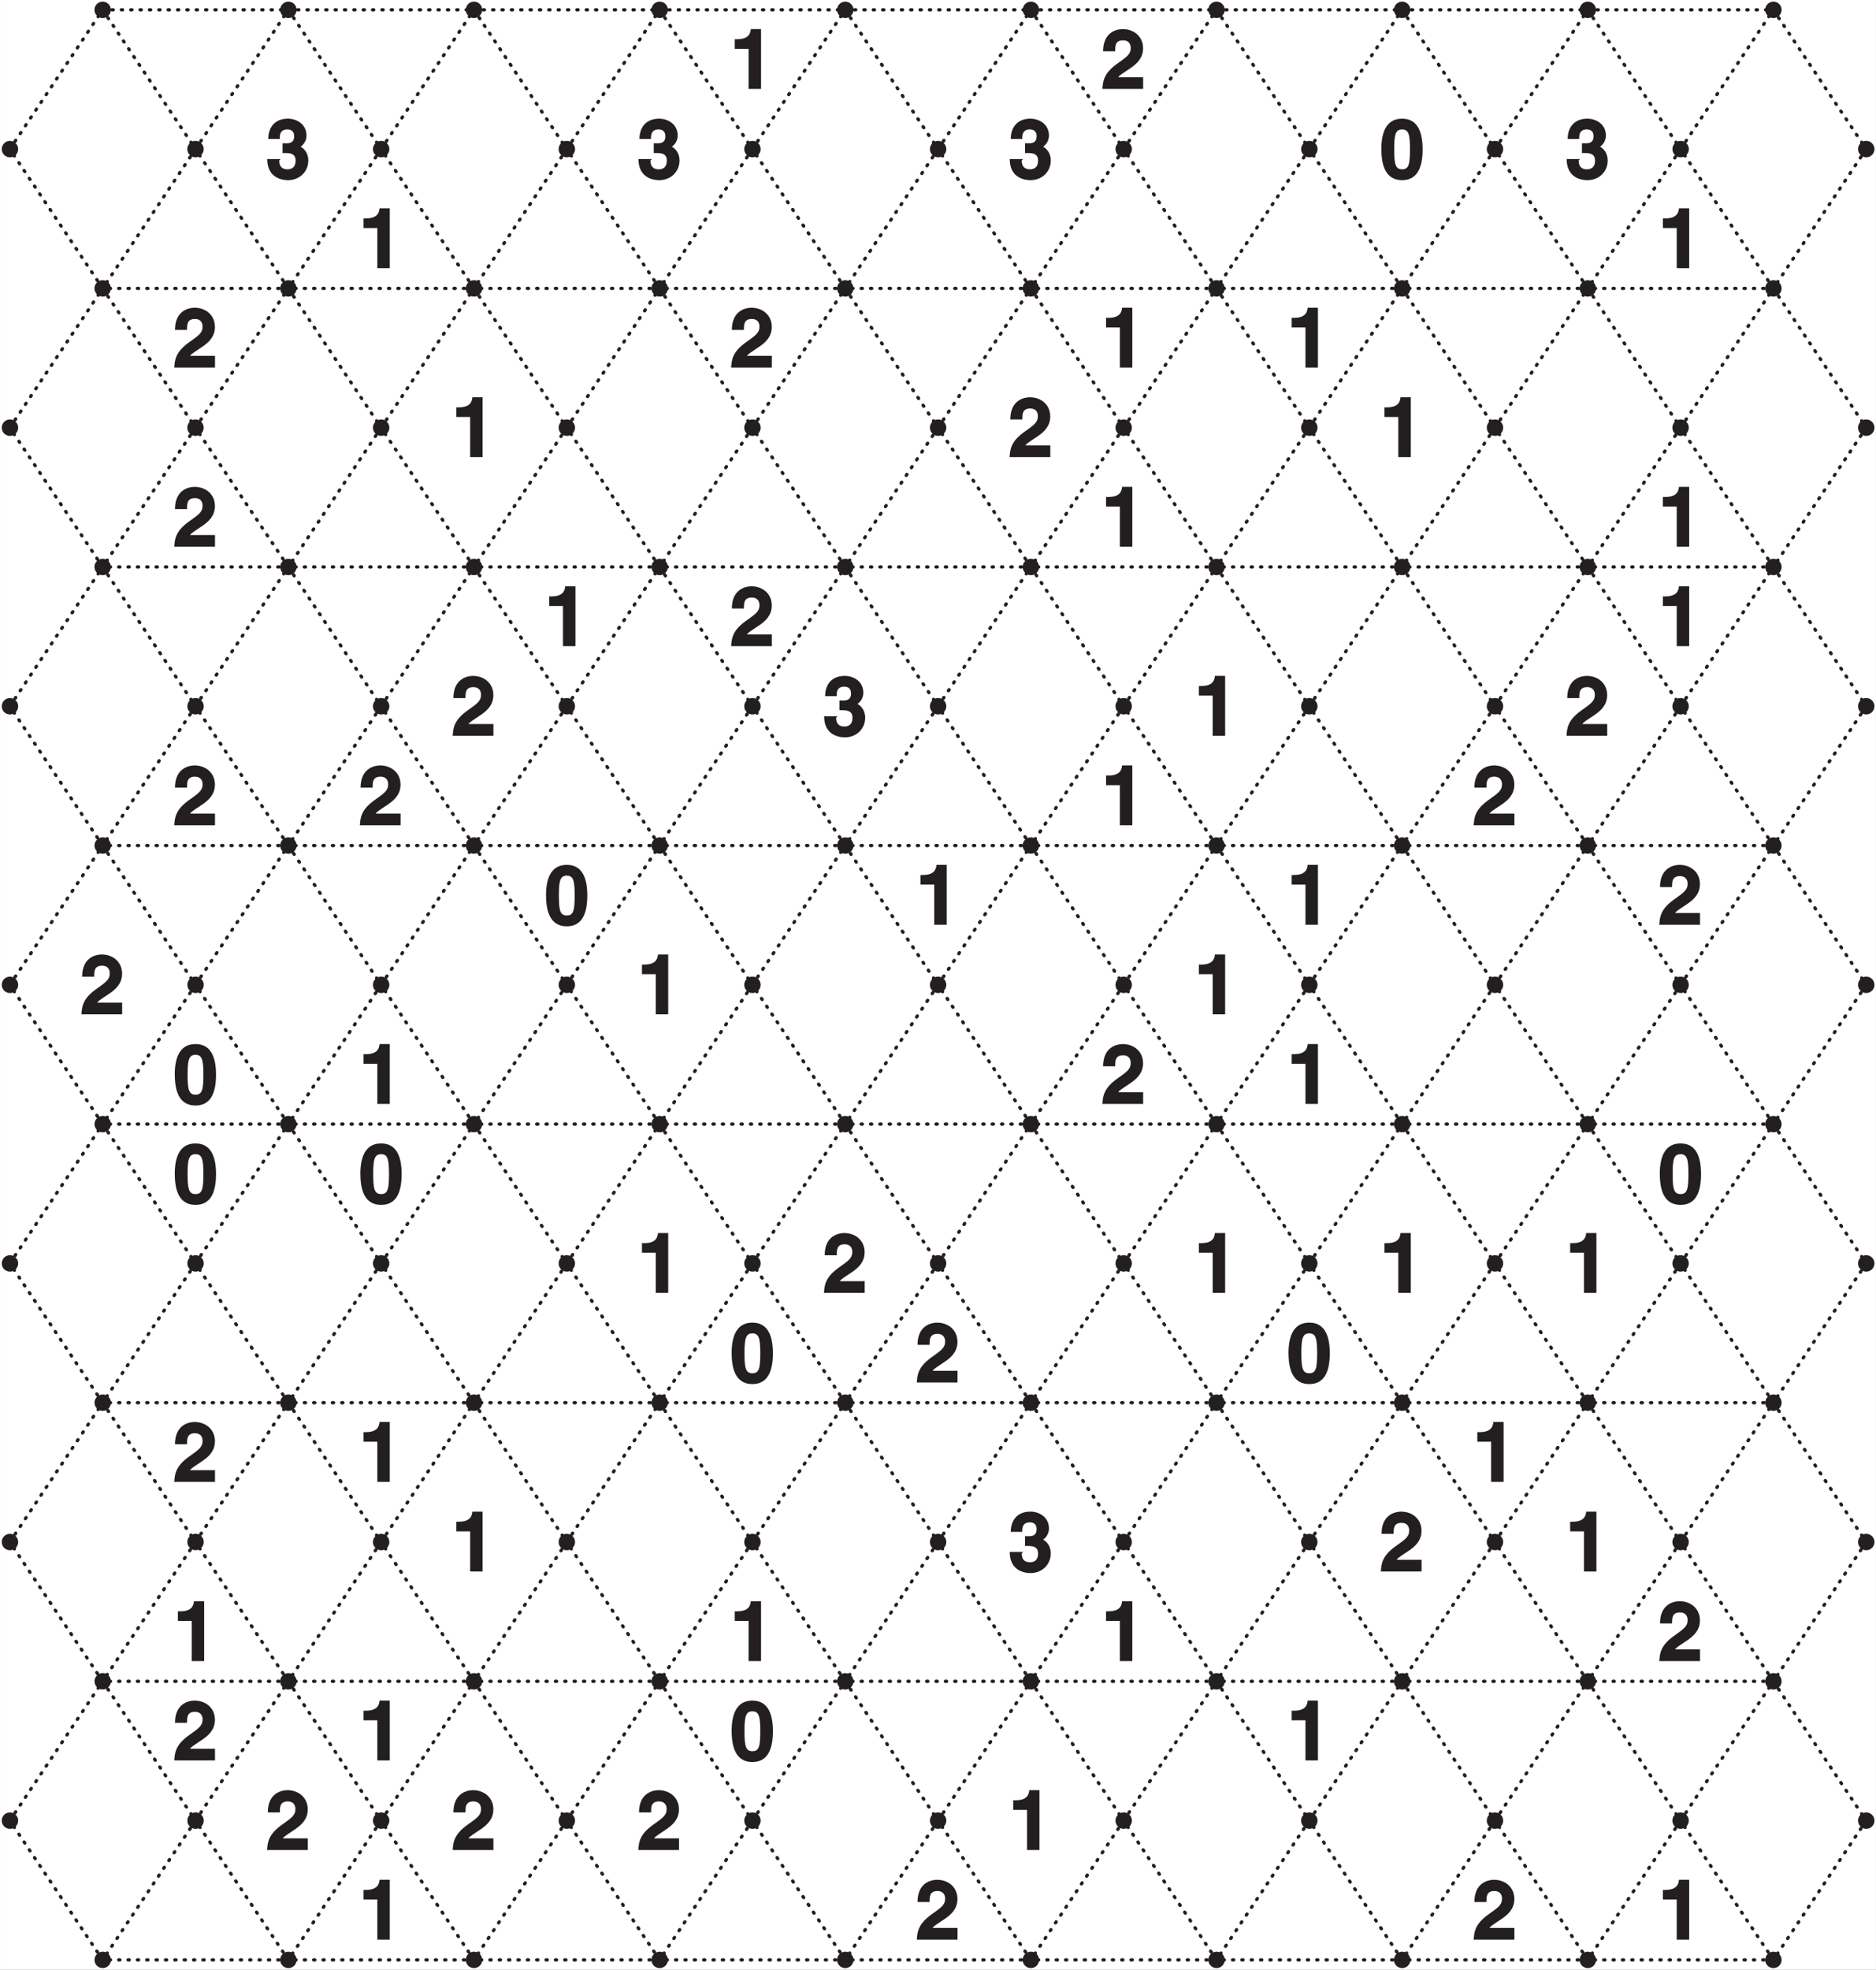 <svg xmlns="http://www.w3.org/2000/svg" xmlns:xlink="http://www.w3.org/1999/xlink" width="427.61" height="448.76" viewBox="0 0 320.704 336.571"><rect x="0" y="0" width="320.704" height="336.571" fill="#808080" stroke="none"/><defs><symbol overflow="visible" id="c"><path d="M2.98-4.36c.93 0 2.16-.08 2.16 1.28 0 1.11-.6 1.5-1.39 1.5-1.33 0-1.4-1.06-1.4-1.51l.23-.24H.3C.3-.06 2.9.27 3.84.27c2 0 3.47-1.46 3.47-3.35 0-1.69-1.22-2.36-1.5-2.44v.2a2.33 2.33 0 0 0 1.19-2c0-2.1-1.83-2.91-3.16-2.91C1.6-10.23.47-8.75.47-6.77h1.97c0-.46-.06-1.62 1.28-1.62 1.08 0 1.17.78 1.17 1.16 0 1.28-1 1.2-1.6 1.2h-.38v1.67zm0 0"/></symbol><symbol overflow="visible" id="d"><path d="M.36-4.98C.36-1.48 1.56.27 3.9.27c2.34 0 3.51-1.75 3.51-5.25 0-3.49-1.17-5.25-3.51-5.25-2.35 0-3.55 1.76-3.55 5.25zm2.19 0c0-2.57.23-3.41 1.36-3.41 1.1 0 1.34.84 1.34 3.4 0 2.58-.23 3.41-1.34 3.41-1.13 0-1.36-.83-1.36-3.4zm0 0"/></symbol><symbol overflow="visible" id="e"><path d="M.97-6.86h2.28V0h2.13v-10.23H3.63c-.07.89-.49 1.73-2.38 1.73H.89v1.64zm0 0"/></symbol><symbol overflow="visible" id="f"><path d="M2.45-6.56c.02-.74-.01-1.75 1.36-1.75.96 0 1.3.64 1.3 1.3 0 1.12-.69 1.53-2.49 2.82C.48-2.6.35-1.29.27 0h6.96v-2H2.98c.16-.33.82-.69 2.15-1.6.96-.67 2.09-1.63 2.09-3.35 0-2.02-1.58-3.28-3.49-3.28-.89 0-3.34.42-3.34 3.8h2.06zm0 0"/></symbol><clipPath id="a"><path d="M0 0h320.7v336.57H0zm0 0"/></clipPath><clipPath id="b"><path d="M0 0h320.7v336.57H0zm0 0"/></clipPath></defs><g clip-path="url(#a)"><path d="M0 0h320.71v336.57H0zm0 0" fill="#fff"/></g><path d="M17.55 1.68l15.87 23.8M33.42 25.48l-15.87 23.8M17.55 49.28L1.68 25.48M1.68 25.48l15.87-23.8M49.29 1.68l15.86 23.8M65.15 25.48L49.3 49.28M49.29 49.28l-15.87-23.8M33.42 25.48l15.87-23.8M81.02 1.68l15.87 23.8M96.89 25.48l-15.87 23.8M81.02 49.28l-15.87-23.8M65.15 25.48l15.87-23.8M112.75 1.68l15.87 23.8M128.62 25.48l-15.87 23.8M112.75 49.28L96.9 25.48M96.89 25.48l15.86-23.8M144.49 1.68l15.87 23.8M160.36 25.48l-15.87 23.8M144.49 49.28l-15.87-23.8M128.62 25.48l15.87-23.8M176.22 1.68l15.87 23.8M192.09 25.48l-15.87 23.8M176.22 49.28l-15.86-23.8M160.36 25.48l15.86-23.8M207.96 1.68l15.86 23.8M223.82 25.48l-15.86 23.8M207.96 49.28l-15.87-23.8M192.09 25.48l15.87-23.8M239.7 1.68l15.86 23.8M255.56 25.48l-15.87 23.8M239.7 49.28l-15.88-23.8M223.82 25.48l15.87-23.8M271.43 1.68l15.86 23.8M287.3 25.48l-15.87 23.8M271.43 49.28l-15.87-23.8M255.56 25.48l15.87-23.8M303.16 1.68l15.87 23.8M319.03 25.48l-15.87 23.8M303.16 49.28l-15.87-23.8M287.3 25.48l15.86-23.8M17.55 49.28l15.87 23.8M33.42 73.08l-15.87 23.8M17.55 96.88L1.68 73.08M1.68 73.08l15.87-23.8M49.29 49.28l15.86 23.8M65.15 73.08L49.3 96.88M49.29 96.88l-15.87-23.8M33.42 73.08l15.87-23.8M81.02 49.28l15.87 23.8M96.89 73.08l-15.87 23.8M81.02 96.88l-15.87-23.8M65.15 73.08l15.87-23.8M112.75 49.28l15.87 23.8M128.62 73.08l-15.87 23.8M112.75 96.88L96.9 73.08M96.89 73.08l15.86-23.8M144.49 49.28l15.87 23.8M160.36 73.08l-15.87 23.8M144.49 96.88l-15.87-23.8M128.62 73.08l15.87-23.8M176.22 49.28l15.87 23.8M192.09 73.08l-15.87 23.8M176.22 96.88l-15.86-23.8M160.36 73.08l15.86-23.8M207.96 49.28l15.86 23.8M223.82 73.08l-15.86 23.8M207.96 96.88l-15.87-23.8M192.09 73.08l15.87-23.8M239.7 49.28l15.86 23.8M255.56 73.08l-15.87 23.8M239.7 96.88l-15.88-23.8M223.82 73.08l15.87-23.8M271.43 49.28l15.86 23.8M287.3 73.08l-15.87 23.8M271.43 96.88l-15.87-23.8M255.56 73.08l15.87-23.8M303.16 49.28l15.87 23.8M319.03 73.08l-15.87 23.8M303.16 96.88l-15.87-23.8M287.3 73.08l15.86-23.8M17.55 96.88l15.87 23.8M33.42 120.68l-15.87 23.8M17.55 144.48l-15.87-23.8M1.68 120.68l15.87-23.8M49.29 96.88l15.86 23.8M65.15 120.68l-15.86 23.8M49.29 144.48l-15.87-23.8M33.42 120.68l15.87-23.8M81.02 96.88l15.87 23.8M96.89 120.68l-15.87 23.8M81.02 144.48l-15.87-23.8M65.15 120.68l15.87-23.8M112.75 96.88l15.87 23.8M128.62 120.68l-15.87 23.8M112.75 144.48l-15.86-23.8M96.89 120.68l15.86-23.8M144.49 96.88l15.87 23.8M160.36 120.68l-15.87 23.8M144.49 144.48l-15.87-23.8M128.62 120.68l15.87-23.8M176.22 96.88l15.87 23.8M192.09 120.68l-15.87 23.8M176.22 144.48l-15.86-23.8M160.36 120.68l15.86-23.8M207.96 96.88l15.86 23.8M223.82 120.68l-15.86 23.8M207.96 144.48l-15.87-23.8M192.09 120.68l15.87-23.8M239.7 96.88l15.86 23.8M255.56 120.68l-15.87 23.8M239.7 144.48l-15.88-23.8M223.82 120.68l15.87-23.8M271.43 96.88l15.86 23.8M287.3 120.68l-15.87 23.8M271.43 144.48l-15.87-23.8M255.56 120.68l15.87-23.8M303.16 96.88l15.87 23.8M319.03 120.68l-15.87 23.8M303.16 144.48l-15.87-23.8M287.3 120.68l15.86-23.8M17.55 144.48l15.87 23.8M33.42 168.28l-15.87 23.8M17.55 192.08l-15.87-23.8M1.68 168.28l15.87-23.8M49.29 144.48l15.86 23.8M65.15 168.28l-15.86 23.8M49.29 192.08l-15.87-23.8M33.42 168.28l15.87-23.8M81.02 144.48l15.87 23.8M96.89 168.28l-15.87 23.8M81.02 192.08l-15.87-23.8M65.15 168.28l15.87-23.8M112.75 144.48l15.87 23.8M128.62 168.28l-15.87 23.8M112.75 192.08l-15.86-23.8M96.89 168.28l15.86-23.8M144.49 144.48l15.87 23.8M160.36 168.28l-15.87 23.8M144.49 192.08l-15.87-23.8M128.62 168.28l15.87-23.8M176.22 144.48l15.87 23.8M192.09 168.28l-15.87 23.8M176.22 192.08l-15.86-23.8M160.36 168.28l15.86-23.8M207.96 144.48l15.86 23.8M223.82 168.28l-15.86 23.8M207.96 192.08l-15.87-23.8M192.09 168.28l15.87-23.8M239.7 144.48l15.86 23.8M255.56 168.28l-15.87 23.8M239.7 192.08l-15.88-23.8M223.82 168.28l15.87-23.8M271.43 144.48l15.86 23.8M287.3 168.28l-15.87 23.8M271.43 192.08l-15.87-23.8M255.56 168.28l15.87-23.8M303.16 144.48l15.87 23.8M319.03 168.28l-15.87 23.8M303.16 192.08l-15.87-23.8M287.3 168.28l15.86-23.8M17.55 192.08l15.87 23.8M33.42 215.88l-15.87 23.8M17.55 239.68l-15.87-23.8M1.68 215.88l15.87-23.8M49.29 192.08l15.86 23.8M65.15 215.88l-15.86 23.8M49.29 239.68l-15.87-23.8M33.42 215.88l15.87-23.8M81.02 192.08l15.87 23.8M96.89 215.88l-15.87 23.8M81.02 239.68l-15.87-23.8M65.15 215.88l15.87-23.8M112.75 192.08l15.87 23.8M128.62 215.88l-15.87 23.8M112.75 239.68l-15.86-23.8M96.89 215.88l15.86-23.8M144.49 192.08l15.87 23.8M160.36 215.88l-15.87 23.8M144.49 239.68l-15.87-23.8M128.62 215.88l15.87-23.8M176.22 192.08l15.87 23.8M192.09 215.88l-15.87 23.8M176.22 239.68l-15.86-23.8M160.36 215.88l15.86-23.8M207.96 192.08l15.86 23.8M223.82 215.88l-15.86 23.8M207.96 239.68l-15.87-23.8M192.09 215.88l15.87-23.8M239.7 192.08l15.86 23.8M255.56 215.88l-15.87 23.8M239.7 239.68l-15.88-23.8M223.82 215.88l15.87-23.8M271.43 192.08l15.86 23.8M287.3 215.88l-15.87 23.8M271.43 239.68l-15.87-23.8M255.56 215.88l15.87-23.8M303.16 192.08l15.87 23.8M319.03 215.88l-15.87 23.8M303.16 239.68l-15.87-23.8M287.3 215.88l15.86-23.8M17.55 239.68l15.87 23.8M33.42 263.48l-15.87 23.8M17.55 287.29l-15.87-23.8M1.68 263.48l15.87-23.8M49.29 239.68l15.86 23.8M65.15 263.48l-15.86 23.8M49.29 287.29l-15.87-23.8M33.42 263.48l15.87-23.8M81.02 239.68l15.87 23.8M96.89 263.48l-15.87 23.8M81.02 287.29l-15.87-23.8M65.15 263.48l15.87-23.8M112.75 239.68l15.87 23.8M128.62 263.48l-15.87 23.8M112.75 287.29l-15.86-23.8M96.89 263.48l15.86-23.8M144.49 239.68l15.87 23.8M160.36 263.48l-15.87 23.8M144.49 287.29l-15.87-23.8M128.62 263.48l15.87-23.8M176.22 239.68l15.87 23.8M192.09 263.48l-15.87 23.8M176.22 287.29l-15.86-23.8M160.36 263.48l15.86-23.8M207.96 239.68l15.86 23.8M223.82 263.48l-15.86 23.8M207.96 287.29l-15.87-23.8M192.09 263.48l15.87-23.8M239.7 239.68l15.86 23.8M255.56 263.48l-15.87 23.8M239.7 287.29l-15.88-23.8M223.82 263.48l15.87-23.8M271.43 239.68l15.86 23.8M287.3 263.48l-15.87 23.8M271.43 287.29l-15.87-23.8M255.56 263.48l15.87-23.8M303.16 239.68l15.87 23.8M319.03 263.48l-15.87 23.8M303.16 287.29l-15.87-23.8M287.3 263.48l15.86-23.8M17.55 287.29l15.87 23.8M33.42 311.09l-15.87 23.8M17.55 334.89l-15.87-23.8M1.68 311.09l15.87-23.8M49.29 287.29l15.86 23.8M65.15 311.09l-15.86 23.8M49.29 334.89l-15.87-23.8M33.42 311.09l15.87-23.8M81.02 287.29l15.87 23.8M96.89 311.09l-15.87 23.8M81.02 334.89l-15.87-23.8M65.15 311.09l15.87-23.8M112.75 287.29l15.87 23.8M128.62 311.09l-15.87 23.8M112.75 334.89l-15.86-23.8M96.89 311.09l15.86-23.8M144.49 287.29l15.87 23.8M160.36 311.09l-15.87 23.8M144.49 334.89l-15.87-23.8M128.62 311.09l15.87-23.8M176.22 287.29l15.87 23.8M192.09 311.09l-15.87 23.8M176.22 334.89l-15.86-23.8M160.36 311.09l15.86-23.8M207.96 287.29l15.86 23.8M223.82 311.09l-15.86 23.8M207.96 334.89l-15.87-23.8M192.09 311.09l15.87-23.8M239.7 287.29l15.86 23.8M255.56 311.09l-15.87 23.8M239.7 334.89l-15.88-23.8M223.82 311.09l15.87-23.8M271.43 287.29l15.86 23.8M287.3 311.09l-15.87 23.8M271.43 334.89l-15.87-23.8M255.56 311.09l15.87-23.8M303.16 287.29l15.87 23.8M319.03 311.09l-15.87 23.8M303.16 334.89l-15.87-23.8M287.3 311.09l15.86-23.8M17.55 1.68H49.3M49.29 49.28H17.55M49.29 1.68h31.73M81.02 49.28H49.29M81.02 1.68h31.73M112.75 49.28H81.02M112.75 1.68h31.74M144.49 49.28h-31.74M144.49 1.68h31.73M176.22 49.28H144.5M176.22 1.68h31.74M207.96 49.28h-31.74M207.96 1.68h31.73M239.7 49.28h-31.74M239.7 1.68h31.73M271.43 49.28h-31.74M271.43 1.68h31.73M303.16 49.28h-31.73M49.29 96.88H17.55M81.02 96.88H49.29M112.75 96.88H81.02M144.49 96.88h-31.74M176.22 96.88H144.5M207.96 96.88h-31.74M239.7 96.88h-31.74M271.43 96.88h-31.74M303.16 96.88h-31.73M49.29 144.48H17.55M81.02 144.48H49.29M112.75 144.48H81.02M144.49 144.48h-31.74M176.22 144.48H144.5M207.96 144.48h-31.74M239.7 144.48h-31.74M271.43 144.48h-31.74M303.16 144.48h-31.73M49.29 192.08H17.55M81.02 192.08H49.29M112.75 192.08H81.02M144.49 192.08h-31.74M176.22 192.08H144.5M207.96 192.08h-31.74M239.7 192.08h-31.74M271.43 192.08h-31.74M303.16 192.08h-31.73M49.29 239.68H17.55M81.02 239.68H49.29M112.75 239.68H81.02M144.49 239.68h-31.74M176.22 239.68H144.5M207.96 239.68h-31.74M239.7 239.68h-31.74M271.43 239.68h-31.74M303.16 239.68h-31.73M49.29 287.29H17.55M81.02 287.29H49.29M112.75 287.29H81.02M144.49 287.29h-31.74M176.22 287.29H144.5M207.96 287.29h-31.74M239.7 287.29h-31.74M271.43 287.29h-31.74M303.16 287.29h-31.73M49.29 334.89H17.55M81.02 334.89H49.29M112.75 334.89H81.02M144.49 334.89h-31.74M176.22 334.89H144.5M207.96 334.89h-31.74M239.7 334.89h-31.74M271.43 334.89h-31.74M303.16 334.89h-31.73" fill="none" stroke-width=".567" stroke-linecap="round" stroke-linejoin="round" stroke="#231f20" stroke-dasharray=".2,1.4" stroke-miterlimit="10"/><g clip-path="url(#b)"><path d="M18.95 1.68a1.4 1.4 0 1 1-2.8 0 1.4 1.4 0 0 1 2.8 0zm15.87 23.8a1.4 1.4 0 1 1-2.8 0 1.4 1.4 0 0 1 2.8 0zm-15.87 23.8a1.4 1.4 0 1 1-2.8 0 1.4 1.4 0 0 1 2.8 0zM3.1 25.48a1.4 1.4 0 1 1-2.8 0 1.4 1.4 0 0 1 2.8 0zm47.6-23.8a1.4 1.4 0 1 1-2.8 0 1.4 1.4 0 0 1 2.8 0zm15.86 23.8a1.4 1.4 0 1 1-2.8 0 1.4 1.4 0 0 1 2.8 0zM50.7 49.28a1.4 1.4 0 1 1-2.8 0 1.4 1.4 0 0 1 2.8 0zm31.73-47.6a1.4 1.4 0 1 1-2.8 0 1.4 1.4 0 0 1 2.8 0zm15.87 23.8a1.4 1.4 0 1 1-2.8 0 1.4 1.4 0 0 1 2.8 0zm-15.87 23.8a1.4 1.4 0 1 1-2.8 0 1.4 1.4 0 0 1 2.8 0zm31.74-47.6a1.4 1.4 0 1 1-2.8 0 1.4 1.4 0 0 1 2.8 0zm15.86 23.8a1.4 1.4 0 1 1-2.8 0 1.4 1.4 0 0 1 2.8 0zm-15.86 23.8a1.4 1.4 0 1 1-2.8 0 1.4 1.4 0 0 1 2.8 0zm31.73-47.6a1.4 1.4 0 1 1-2.8 0 1.4 1.4 0 0 1 2.8 0zm15.87 23.8a1.4 1.4 0 1 1-2.8 0 1.4 1.4 0 0 1 2.8 0zm-15.87 23.8a1.4 1.4 0 1 1-2.8 0 1.4 1.4 0 0 1 2.8 0zm31.74-47.6a1.4 1.4 0 1 1-2.8 0 1.4 1.4 0 0 1 2.8 0zm15.86 23.8a1.4 1.4 0 1 1-2.8 0 1.4 1.4 0 0 1 2.8 0zm-15.87 23.8a1.4 1.4 0 1 1-2.8 0 1.4 1.4 0 0 1 2.8 0zm31.74-47.6a1.4 1.4 0 1 1-2.8 0 1.4 1.4 0 0 1 2.8 0zm15.87 23.8a1.4 1.4 0 1 1-2.8 0 1.4 1.4 0 0 1 2.8 0zm-15.87 23.8a1.4 1.4 0 1 1-2.8 0 1.4 1.4 0 0 1 2.8 0zm31.73-47.6a1.4 1.4 0 1 1-2.8 0 1.4 1.4 0 0 1 2.8 0zm15.87 23.8a1.4 1.4 0 1 1-2.8 0 1.4 1.4 0 0 1 2.8 0zm-15.87 23.8a1.4 1.4 0 1 1-2.8 0 1.4 1.4 0 0 1 2.8 0zm31.74-47.6a1.4 1.4 0 1 1-2.8 0 1.4 1.4 0 0 1 2.8 0zm15.87 23.8a1.4 1.4 0 1 1-2.8 0 1.4 1.4 0 0 1 2.8 0zm-15.87 23.8a1.4 1.4 0 1 1-2.8 0 1.4 1.4 0 0 1 2.8 0zm31.73-47.6a1.4 1.4 0 1 1-2.8 0 1.4 1.4 0 0 1 2.8 0zm15.87 23.8a1.4 1.4 0 1 1-2.8 0 1.4 1.4 0 0 1 2.8 0zm-15.87 23.8a1.4 1.4 0 1 1-2.8 0 1.4 1.4 0 0 1 2.8 0zM34.82 73.08a1.4 1.4 0 1 1-2.8 0 1.4 1.4 0 0 1 2.8 0zm-15.87 23.8a1.4 1.4 0 1 1-2.8 0 1.4 1.4 0 0 1 2.8 0zM3.1 73.08a1.4 1.4 0 1 1-2.8 0 1.4 1.4 0 0 1 2.8 0zm63.46 0a1.4 1.4 0 1 1-2.8 0 1.4 1.4 0 0 1 2.8 0zM50.7 96.88a1.4 1.4 0 1 1-2.8 0 1.4 1.4 0 0 1 2.8 0zm47.6-23.8a1.4 1.4 0 1 1-2.8 0 1.4 1.4 0 0 1 2.8 0zm-15.87 23.8a1.4 1.4 0 1 1-2.8 0 1.4 1.4 0 0 1 2.8 0zm47.6-23.8a1.4 1.4 0 1 1-2.8 0 1.4 1.4 0 0 1 2.8 0zm-15.86 23.8a1.4 1.4 0 1 1-2.8 0 1.4 1.4 0 0 1 2.8 0zm47.6-23.8a1.4 1.4 0 1 1-2.8 0 1.4 1.4 0 0 1 2.8 0zm-15.87 23.8a1.4 1.4 0 1 1-2.8 0 1.4 1.4 0 0 1 2.8 0zm47.6-23.8a1.4 1.4 0 1 1-2.8 0 1.4 1.4 0 0 1 2.8 0zm-15.87 23.8a1.4 1.4 0 1 1-2.8 0 1.4 1.4 0 0 1 2.8 0zm47.6-23.8a1.4 1.4 0 1 1-2.8 0 1.4 1.4 0 0 1 2.8 0zm-15.86 23.8a1.4 1.4 0 1 1-2.8 0 1.4 1.4 0 0 1 2.8 0zm47.6-23.8a1.4 1.4 0 1 1-2.8 0 1.4 1.4 0 0 1 2.8 0zm-15.87 23.8a1.4 1.4 0 1 1-2.8 0 1.4 1.4 0 0 1 2.8 0zm47.6-23.8a1.4 1.4 0 1 1-2.8 0 1.4 1.4 0 0 1 2.8 0zm-15.86 23.8a1.4 1.4 0 1 1-2.8 0 1.4 1.4 0 0 1 2.8 0zm47.6-23.8a1.4 1.4 0 1 1-2.8 0 1.4 1.4 0 0 1 2.8 0zm-15.87 23.8a1.4 1.4 0 1 1-2.8 0 1.4 1.4 0 0 1 2.8 0zm-269.74 23.8a1.4 1.4 0 1 1-2.8 0 1.4 1.4 0 0 1 2.8 0zm-15.87 23.8a1.4 1.4 0 1 1-2.8 0 1.4 1.4 0 0 1 2.8 0zM3.1 120.68a1.4 1.4 0 1 1-2.8 0 1.4 1.4 0 0 1 2.8 0zm63.46 0a1.4 1.4 0 1 1-2.8 0 1.4 1.4 0 0 1 2.8 0zm-15.86 23.8a1.4 1.4 0 1 1-2.8 0 1.4 1.4 0 0 1 2.8 0zm47.6-23.8a1.4 1.4 0 1 1-2.8 0 1.4 1.4 0 0 1 2.8 0zm-15.87 23.8a1.4 1.4 0 1 1-2.8 0 1.4 1.4 0 0 1 2.8 0zm47.6-23.8a1.4 1.4 0 1 1-2.8 0 1.4 1.4 0 0 1 2.8 0zm-15.86 23.8a1.4 1.4 0 1 1-2.8 0 1.4 1.4 0 0 1 2.8 0zm47.6-23.8a1.4 1.4 0 1 1-2.8 0 1.4 1.4 0 0 1 2.8 0zm-15.87 23.8a1.4 1.4 0 1 1-2.8 0 1.4 1.4 0 0 1 2.8 0zm47.6-23.8a1.4 1.4 0 1 1-2.8 0 1.4 1.4 0 0 1 2.8 0zm-15.87 23.8a1.4 1.4 0 1 1-2.8 0 1.4 1.4 0 0 1 2.8 0zm47.6-23.8a1.4 1.4 0 1 1-2.8 0 1.4 1.4 0 0 1 2.8 0zm-15.86 23.8a1.4 1.4 0 1 1-2.8 0 1.4 1.4 0 0 1 2.8 0zm47.6-23.8a1.4 1.4 0 1 1-2.8 0 1.4 1.4 0 0 1 2.8 0zm-15.87 23.8a1.4 1.4 0 1 1-2.8 0 1.4 1.4 0 0 1 2.8 0zm47.6-23.8a1.4 1.4 0 1 1-2.8 0 1.4 1.4 0 0 1 2.8 0zm-15.86 23.8a1.4 1.4 0 1 1-2.8 0 1.4 1.4 0 0 1 2.8 0zm47.6-23.8a1.4 1.4 0 1 1-2.8 0 1.4 1.4 0 0 1 2.8 0zm-15.87 23.8a1.4 1.4 0 1 1-2.8 0 1.4 1.4 0 0 1 2.8 0zm-269.74 23.8a1.4 1.4 0 1 1-2.8 0 1.4 1.4 0 0 1 2.8 0zm-15.87 23.8a1.4 1.4 0 1 1-2.8 0 1.4 1.4 0 0 1 2.8 0zM3.1 168.28a1.4 1.4 0 1 1-2.8 0 1.4 1.4 0 0 1 2.8 0zm63.46 0a1.4 1.4 0 1 1-2.8 0 1.4 1.4 0 0 1 2.8 0zm-15.86 23.8a1.4 1.4 0 1 1-2.8 0 1.4 1.4 0 0 1 2.8 0zm47.6-23.8a1.4 1.4 0 1 1-2.8 0 1.4 1.4 0 0 1 2.8 0zm-15.87 23.8a1.4 1.4 0 1 1-2.8 0 1.4 1.4 0 0 1 2.8 0zm47.6-23.8a1.4 1.4 0 1 1-2.8 0 1.4 1.4 0 0 1 2.8 0zm-15.86 23.8a1.4 1.4 0 1 1-2.8 0 1.4 1.4 0 0 1 2.8 0zm47.6-23.8a1.4 1.4 0 1 1-2.8 0 1.4 1.4 0 0 1 2.8 0zm-15.87 23.8a1.4 1.4 0 1 1-2.8 0 1.4 1.4 0 0 1 2.8 0zm47.6-23.8a1.4 1.4 0 1 1-2.8 0 1.4 1.4 0 0 1 2.8 0zm-15.87 23.8a1.4 1.4 0 1 1-2.8 0 1.4 1.4 0 0 1 2.8 0zm47.6-23.8a1.4 1.4 0 1 1-2.8 0 1.4 1.4 0 0 1 2.8 0zm-15.86 23.8a1.4 1.4 0 1 1-2.8 0 1.4 1.4 0 0 1 2.8 0zm47.6-23.8a1.4 1.4 0 1 1-2.8 0 1.4 1.4 0 0 1 2.8 0zm-15.87 23.8a1.4 1.4 0 1 1-2.8 0 1.4 1.4 0 0 1 2.8 0zm47.6-23.8a1.4 1.4 0 1 1-2.8 0 1.4 1.4 0 0 1 2.8 0zm-15.86 23.8a1.4 1.4 0 1 1-2.8 0 1.4 1.4 0 0 1 2.8 0zm47.6-23.8a1.4 1.4 0 1 1-2.8 0 1.4 1.4 0 0 1 2.8 0zm-15.87 23.8a1.4 1.4 0 1 1-2.8 0 1.4 1.4 0 0 1 2.8 0zm-269.74 23.8a1.4 1.4 0 1 1-2.8 0 1.4 1.4 0 0 1 2.8 0zm-15.87 23.8a1.4 1.4 0 1 1-2.8 0 1.4 1.4 0 0 1 2.8 0zM3.1 215.88a1.4 1.4 0 1 1-2.8 0 1.4 1.4 0 0 1 2.8 0zm63.46 0a1.4 1.4 0 1 1-2.8 0 1.4 1.4 0 0 1 2.8 0zm-15.86 23.8a1.4 1.4 0 1 1-2.8 0 1.4 1.4 0 0 1 2.8 0zm47.6-23.8a1.4 1.4 0 1 1-2.8 0 1.4 1.4 0 0 1 2.8 0zm-15.87 23.8a1.4 1.4 0 1 1-2.8 0 1.4 1.4 0 0 1 2.8 0zm47.6-23.8a1.4 1.4 0 1 1-2.8 0 1.4 1.4 0 0 1 2.8 0zm-15.86 23.8a1.4 1.4 0 1 1-2.8 0 1.4 1.4 0 0 1 2.8 0zm47.6-23.8a1.4 1.4 0 1 1-2.8 0 1.4 1.4 0 0 1 2.8 0zm-15.87 23.8a1.4 1.4 0 1 1-2.8 0 1.4 1.4 0 0 1 2.8 0zm47.6-23.8a1.4 1.4 0 1 1-2.8 0 1.4 1.4 0 0 1 2.8 0zm-15.87 23.8a1.4 1.4 0 1 1-2.8 0 1.4 1.4 0 0 1 2.8 0zm47.6-23.8a1.4 1.4 0 1 1-2.8 0 1.4 1.4 0 0 1 2.8 0zm-15.86 23.8a1.4 1.4 0 1 1-2.8 0 1.4 1.4 0 0 1 2.8 0zm47.6-23.8a1.4 1.4 0 1 1-2.8 0 1.4 1.4 0 0 1 2.8 0zm-15.87 23.8a1.4 1.4 0 1 1-2.8 0 1.4 1.4 0 0 1 2.8 0zm47.6-23.8a1.4 1.4 0 1 1-2.8 0 1.4 1.4 0 0 1 2.8 0zm-15.86 23.8a1.4 1.4 0 1 1-2.8 0 1.4 1.4 0 0 1 2.8 0zm47.6-23.8a1.4 1.4 0 1 1-2.8 0 1.4 1.4 0 0 1 2.8 0zm-15.87 23.8a1.4 1.4 0 1 1-2.8 0 1.4 1.4 0 0 1 2.8 0zm-269.74 23.8a1.4 1.4 0 1 1-2.8 0 1.4 1.4 0 0 1 2.8 0zm-15.87 23.8a1.4 1.4 0 1 1-2.8 0 1.4 1.4 0 0 1 2.8 0zM3.1 263.49a1.4 1.4 0 1 1-2.8 0 1.4 1.4 0 0 1 2.8 0zm63.46 0a1.4 1.4 0 1 1-2.8 0 1.4 1.4 0 0 1 2.8 0zm-15.86 23.8a1.4 1.4 0 1 1-2.8 0 1.4 1.4 0 0 1 2.8 0zm47.6-23.8a1.4 1.4 0 1 1-2.8 0 1.4 1.4 0 0 1 2.8 0zm-15.87 23.8a1.4 1.4 0 1 1-2.8 0 1.4 1.4 0 0 1 2.8 0zm47.6-23.8a1.4 1.4 0 1 1-2.8 0 1.4 1.4 0 0 1 2.8 0zm-15.86 23.8a1.4 1.4 0 1 1-2.8 0 1.4 1.4 0 0 1 2.8 0zm47.6-23.8a1.4 1.4 0 1 1-2.8 0 1.4 1.4 0 0 1 2.8 0zm-15.87 23.8a1.4 1.4 0 1 1-2.8 0 1.4 1.4 0 0 1 2.8 0zm47.6-23.8a1.4 1.4 0 1 1-2.8 0 1.4 1.4 0 0 1 2.8 0zm-15.87 23.8a1.4 1.4 0 1 1-2.8 0 1.4 1.4 0 0 1 2.8 0zm47.6-23.8a1.4 1.4 0 1 1-2.8 0 1.4 1.4 0 0 1 2.8 0zm-15.86 23.8a1.4 1.4 0 1 1-2.8 0 1.4 1.4 0 0 1 2.8 0zm47.6-23.8a1.4 1.4 0 1 1-2.8 0 1.4 1.4 0 0 1 2.8 0zm-15.87 23.8a1.4 1.4 0 1 1-2.8 0 1.4 1.4 0 0 1 2.8 0zm47.6-23.8a1.4 1.4 0 1 1-2.8 0 1.4 1.4 0 0 1 2.8 0zm-15.86 23.8a1.4 1.4 0 1 1-2.8 0 1.4 1.4 0 0 1 2.8 0zm47.6-23.8a1.4 1.4 0 1 1-2.8 0 1.4 1.4 0 0 1 2.8 0zm-15.87 23.8a1.4 1.4 0 1 1-2.8 0 1.4 1.4 0 0 1 2.8 0zm-269.74 23.8a1.4 1.4 0 1 1-2.8 0 1.4 1.4 0 0 1 2.8 0zm-15.87 23.8a1.4 1.4 0 1 1-2.8 0 1.4 1.4 0 0 1 2.8 0zM3.1 311.09a1.4 1.4 0 1 1-2.8 0 1.4 1.4 0 0 1 2.8 0zm63.46 0a1.4 1.4 0 1 1-2.8 0 1.4 1.4 0 0 1 2.8 0zm-15.86 23.8a1.4 1.4 0 1 1-2.8 0 1.4 1.4 0 0 1 2.8 0zm47.6-23.8a1.4 1.4 0 1 1-2.8 0 1.4 1.4 0 0 1 2.8 0zm-15.87 23.8a1.4 1.4 0 1 1-2.8 0 1.4 1.4 0 0 1 2.8 0zm47.6-23.8a1.4 1.4 0 1 1-2.8 0 1.4 1.4 0 0 1 2.8 0zm-15.86 23.8a1.4 1.4 0 1 1-2.8 0 1.4 1.4 0 0 1 2.8 0zm47.6-23.8a1.4 1.4 0 1 1-2.8 0 1.4 1.4 0 0 1 2.8 0zm-15.87 23.8a1.4 1.4 0 1 1-2.8 0 1.4 1.4 0 0 1 2.8 0zm47.6-23.8a1.4 1.4 0 1 1-2.8 0 1.4 1.4 0 0 1 2.8 0zm-15.87 23.8a1.4 1.4 0 1 1-2.8 0 1.4 1.4 0 0 1 2.8 0zm47.6-23.8a1.4 1.4 0 1 1-2.8 0 1.4 1.4 0 0 1 2.8 0zm-15.86 23.8a1.4 1.4 0 1 1-2.8 0 1.4 1.4 0 0 1 2.8 0zm47.6-23.8a1.4 1.4 0 1 1-2.8 0 1.4 1.4 0 0 1 2.8 0zm-15.87 23.8a1.4 1.4 0 1 1-2.8 0 1.4 1.4 0 0 1 2.8 0zm47.6-23.8a1.4 1.4 0 1 1-2.8 0 1.4 1.4 0 0 1 2.8 0zm-15.86 23.8a1.4 1.4 0 1 1-2.8 0 1.4 1.4 0 0 1 2.8 0zm47.6-23.8a1.4 1.4 0 1 1-2.8 0 1.4 1.4 0 0 1 2.8 0zm-15.87 23.8a1.4 1.4 0 1 1-2.8 0 1.4 1.4 0 0 1 2.8 0zm0 0" fill="#231f20"/></g><use xlink:href="#c" x="45.39" y="30.51" fill="#231f20"/><use xlink:href="#c" x="108.85" y="30.51" fill="#231f20"/><use xlink:href="#c" x="172.32" y="30.51" fill="#231f20"/><use xlink:href="#d" x="235.79" y="30.51" fill="#231f20"/><use xlink:href="#c" x="267.53" y="30.51" fill="#231f20"/><use xlink:href="#e" x="77.12" y="78.11" fill="#231f20"/><use xlink:href="#f" x="172.32" y="78.11" fill="#231f20"/><use xlink:href="#e" x="235.79" y="78.11" fill="#231f20"/><use xlink:href="#f" x="77.12" y="125.72" fill="#231f20"/><use xlink:href="#c" x="140.59" y="125.72" fill="#231f20"/><use xlink:href="#e" x="204.06" y="125.72" fill="#231f20"/><use xlink:href="#f" x="267.53" y="125.72" fill="#231f20"/><use xlink:href="#f" x="13.65" y="173.32" fill="#231f20"/><use xlink:href="#e" x="108.85" y="173.32" fill="#231f20"/><use xlink:href="#e" x="204.06" y="173.32" fill="#231f20"/><use xlink:href="#e" x="108.85" y="220.92" fill="#231f20"/><use xlink:href="#f" x="140.59" y="220.92" fill="#231f20"/><use xlink:href="#e" x="204.06" y="220.92" fill="#231f20"/><use xlink:href="#e" x="235.79" y="220.92" fill="#231f20"/><use xlink:href="#e" x="267.53" y="220.92" fill="#231f20"/><use xlink:href="#e" x="77.12" y="268.52" fill="#231f20"/><use xlink:href="#c" x="172.32" y="268.52" fill="#231f20"/><use xlink:href="#f" x="235.79" y="268.52" fill="#231f20"/><use xlink:href="#e" x="267.53" y="268.52" fill="#231f20"/><use xlink:href="#f" x="45.39" y="316.12" fill="#231f20"/><use xlink:href="#f" x="77.12" y="316.12" fill="#231f20"/><use xlink:href="#f" x="108.85" y="316.12" fill="#231f20"/><use xlink:href="#e" x="172.32" y="316.12" fill="#231f20"/><use xlink:href="#e" x="61.25" y="45.82" fill="#231f20"/><use xlink:href="#e" x="124.72" y="15.2" fill="#231f20"/><use xlink:href="#f" x="188.19" y="15.2" fill="#231f20"/><use xlink:href="#e" x="283.39" y="45.82" fill="#231f20"/><use xlink:href="#f" x="29.52" y="62.81" fill="#231f20"/><use xlink:href="#f" x="29.52" y="93.42" fill="#231f20"/><use xlink:href="#f" x="124.72" y="62.81" fill="#231f20"/><use xlink:href="#e" x="188.19" y="62.81" fill="#231f20"/><use xlink:href="#e" x="188.19" y="93.42" fill="#231f20"/><use xlink:href="#e" x="219.92" y="62.81" fill="#231f20"/><use xlink:href="#e" x="283.39" y="93.42" fill="#231f20"/><use xlink:href="#f" x="29.52" y="141.02" fill="#231f20"/><use xlink:href="#f" x="61.25" y="141.02" fill="#231f20"/><use xlink:href="#e" x="92.99" y="110.41" fill="#231f20"/><use xlink:href="#f" x="124.72" y="110.41" fill="#231f20"/><use xlink:href="#e" x="188.19" y="141.02" fill="#231f20"/><use xlink:href="#f" x="251.66" y="141.02" fill="#231f20"/><use xlink:href="#e" x="283.39" y="110.41" fill="#231f20"/><use xlink:href="#d" x="29.52" y="188.63" fill="#231f20"/><use xlink:href="#e" x="61.25" y="188.63" fill="#231f20"/><use xlink:href="#d" x="92.99" y="158.01" fill="#231f20"/><use xlink:href="#e" x="156.46" y="158.01" fill="#231f20"/><use xlink:href="#f" x="188.19" y="188.63" fill="#231f20"/><use xlink:href="#e" x="219.92" y="158.01" fill="#231f20"/><use xlink:href="#e" x="219.92" y="188.63" fill="#231f20"/><use xlink:href="#f" x="283.39" y="158.01" fill="#231f20"/><use xlink:href="#d" x="29.52" y="205.61" fill="#231f20"/><use xlink:href="#d" x="61.25" y="205.61" fill="#231f20"/><use xlink:href="#d" x="124.72" y="236.23" fill="#231f20"/><use xlink:href="#f" x="156.46" y="236.23" fill="#231f20"/><use xlink:href="#d" x="219.92" y="236.23" fill="#231f20"/><use xlink:href="#d" x="283.39" y="205.61" fill="#231f20"/><use xlink:href="#f" x="29.52" y="253.21" fill="#231f20"/><use xlink:href="#e" x="29.52" y="283.83" fill="#231f20"/><use xlink:href="#e" x="61.25" y="253.21" fill="#231f20"/><use xlink:href="#e" x="124.72" y="283.83" fill="#231f20"/><use xlink:href="#e" x="188.19" y="283.83" fill="#231f20"/><use xlink:href="#e" x="251.66" y="253.21" fill="#231f20"/><use xlink:href="#f" x="283.39" y="283.83" fill="#231f20"/><use xlink:href="#f" x="29.52" y="300.81" fill="#231f20"/><use xlink:href="#e" x="61.25" y="300.81" fill="#231f20"/><use xlink:href="#e" x="61.25" y="331.43" fill="#231f20"/><use xlink:href="#d" x="124.72" y="300.81" fill="#231f20"/><use xlink:href="#f" x="156.46" y="331.43" fill="#231f20"/><use xlink:href="#e" x="219.92" y="300.81" fill="#231f20"/><use xlink:href="#f" x="251.66" y="331.43" fill="#231f20"/><use xlink:href="#e" x="283.39" y="331.43" fill="#231f20"/></svg>